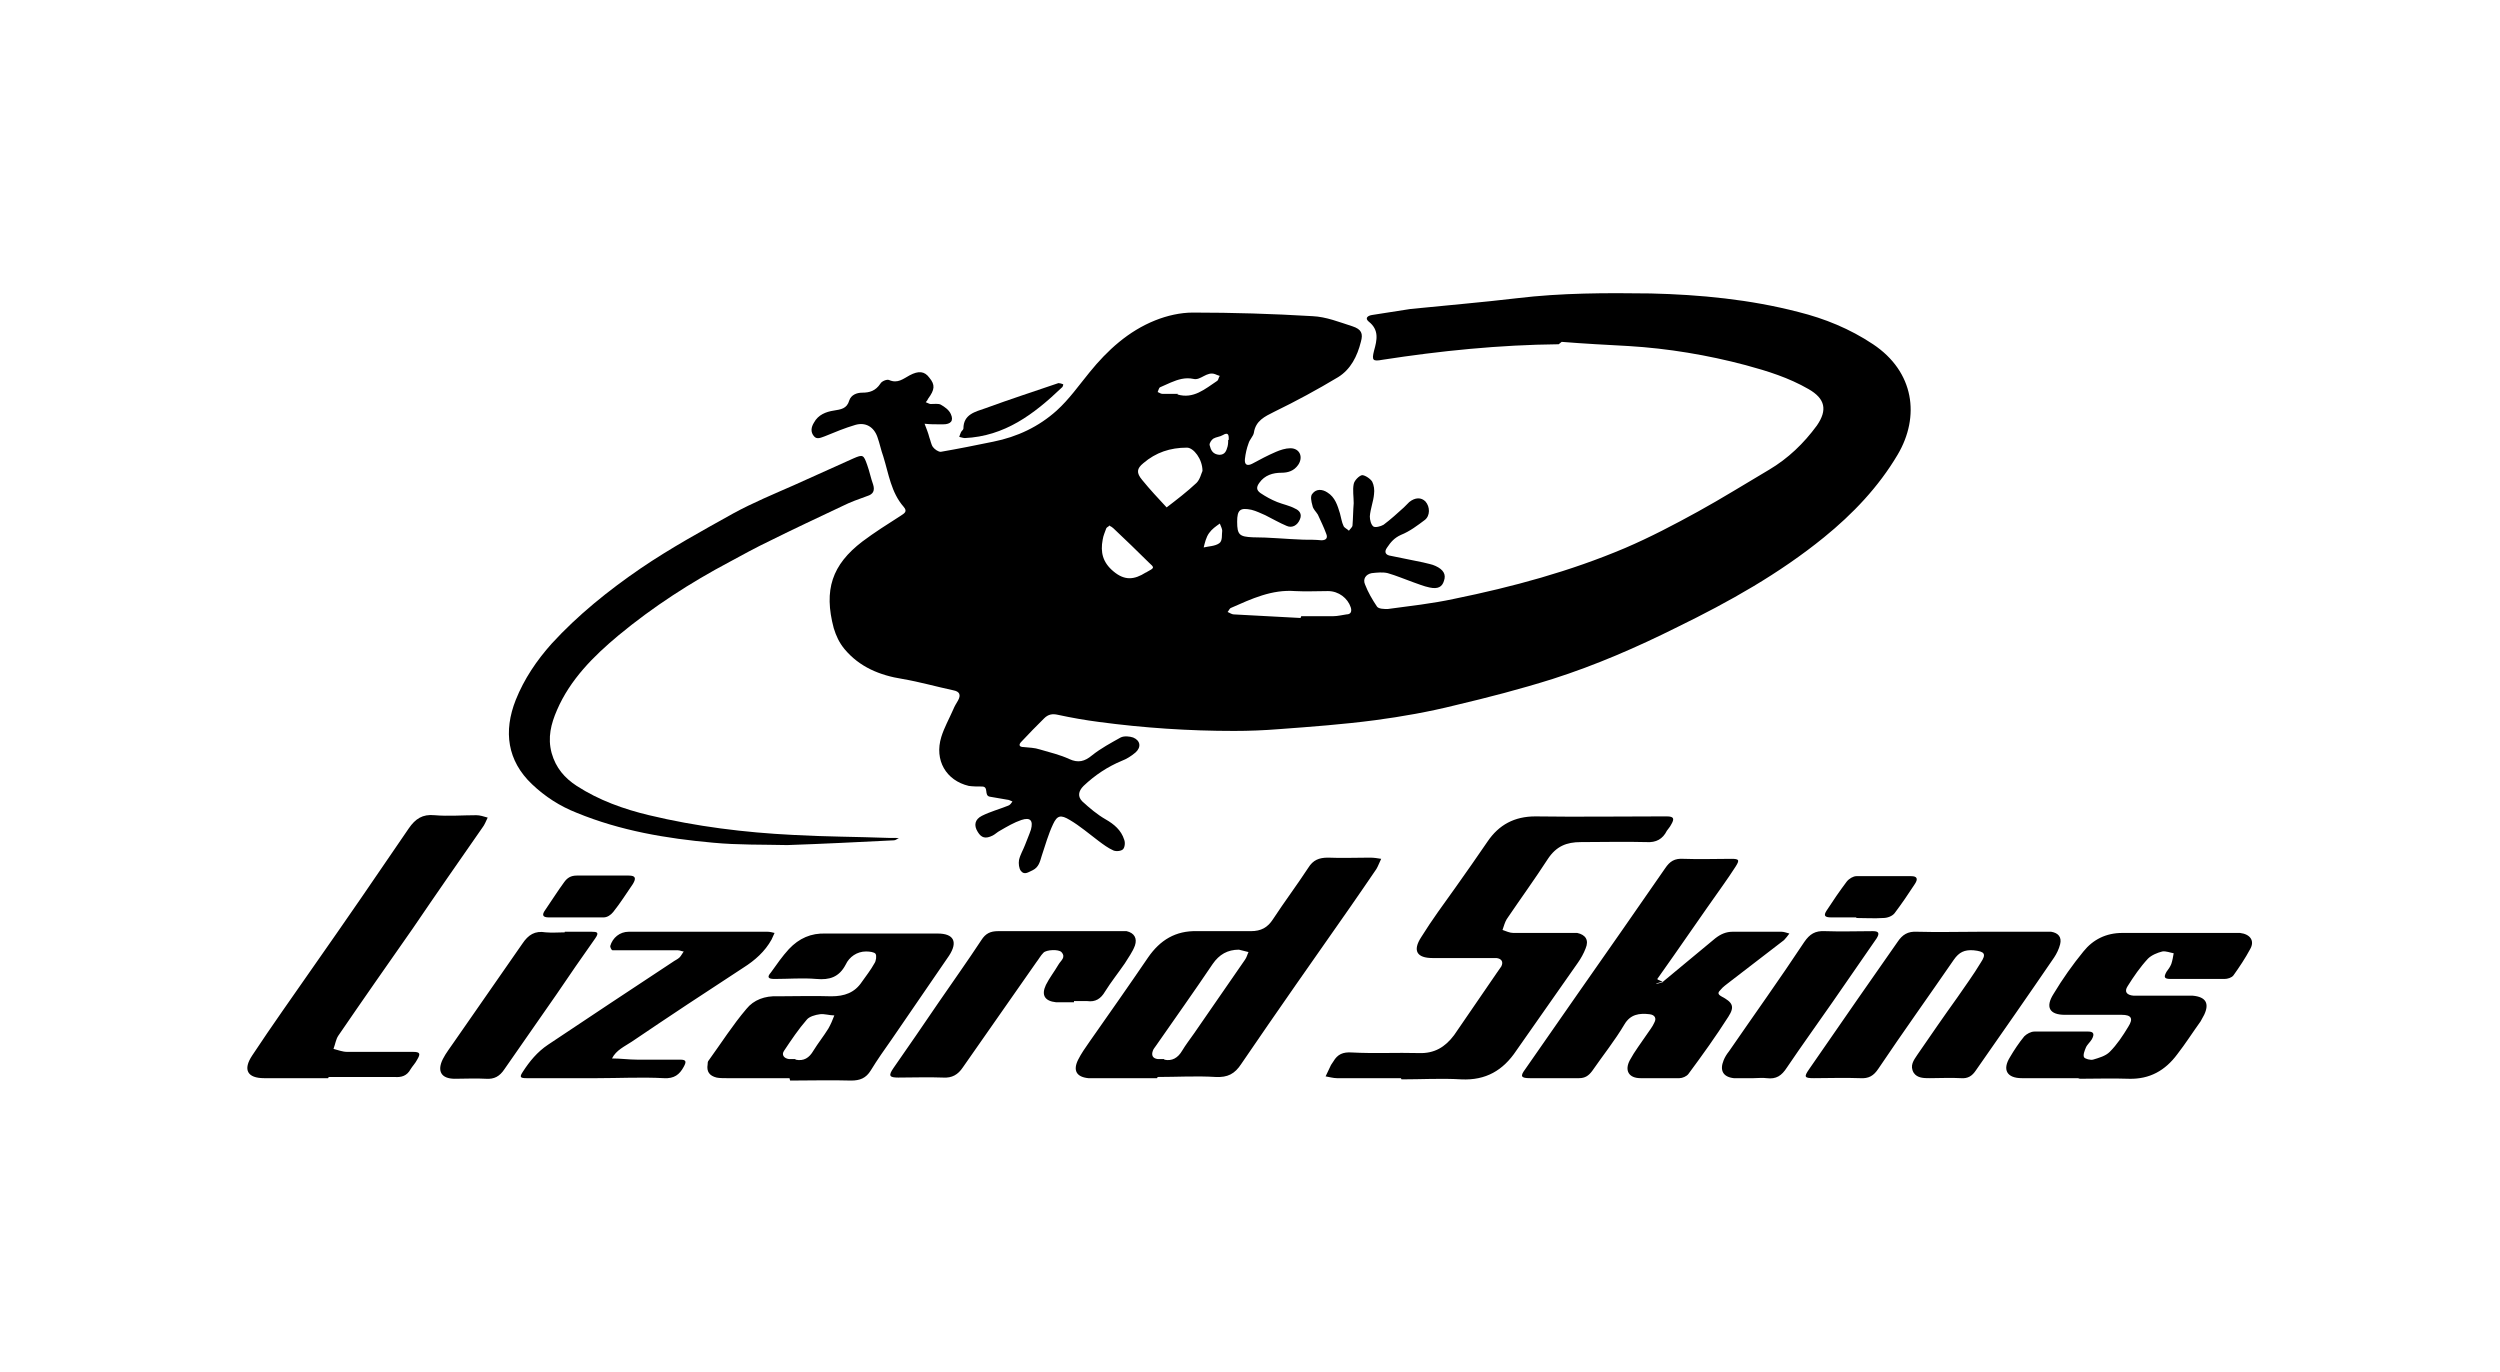 <svg id="Layer_1" data-name="Layer 1" xmlns="http://www.w3.org/2000/svg" version="1.1" viewBox="0 0 418.3 229.6" width="418.3" height="229.6"><defs><style>.cls-1{fill:#000;stroke-width:0}</style></defs><path class="cls-1" d="M260.8 57.6c-9.9.1-19.8 1.1-29.5 2.6-1.6.3-1.8.1-1.4-1.5.5-1.8.9-3.5-.9-4.9-.7-.6-.1-1 .6-1.1 2.1-.3 4.3-.7 6.4-1 5.9-.6 11.9-1.1 17.8-1.8 7.5-.9 14.9-.9 22.4-.8 8.3.2 16.6 1 24.7 3.1 4.4 1.1 8.6 2.8 12.5 5.4 6.9 4.6 7.9 12.1 4.1 18.5-3.2 5.4-7.5 9.9-12.3 13.8-7.5 6.1-15.9 10.8-24.5 15-6.8 3.4-13.7 6.4-20.9 8.7-5.4 1.7-10.8 3.1-16.3 4.4-4.4 1.1-8.9 1.9-13.4 2.5-5.3.7-10.7 1.1-16.1 1.5-2.5.2-5 .3-7.5.3-7.6 0-15.1-.5-22.6-1.5-2.3-.3-4.6-.7-6.9-1.2-.9-.2-1.6-.1-2.3.6-1.3 1.3-2.6 2.6-3.8 3.9-.5.5-.4.9.4.9.9.1 1.8.1 2.7.4 1.7.5 3.4.9 4.9 1.6 1.5.7 2.6.4 3.8-.6 1.5-1.2 3.2-2.1 4.8-3 .6-.3 1.5-.2 2.1 0 1.2.5 1.4 1.6.4 2.5-.7.6-1.5 1.1-2.3 1.4-2.4 1-4.5 2.4-6.4 4.2-.9.9-1 1.8-.2 2.6 1.2 1.1 2.5 2.2 3.9 3 1.4.8 2.6 1.8 3.1 3.4.2.5.1 1.3-.2 1.6-.3.3-1.1.4-1.6.2-.9-.4-1.7-1-2.5-1.6-1.6-1.2-3.1-2.5-4.8-3.5-1.5-.9-2.1-.8-2.8.7-.8 1.7-1.3 3.5-1.9 5.3-.3 1-.5 1.9-1.5 2.4-.7.3-1.4.9-2 .1-.3-.4-.4-1.2-.3-1.8.2-.9.7-1.7 1-2.5.3-.8.7-1.7 1-2.6.4-1.5-.1-2.1-1.6-1.6-1.2.4-2.4 1.1-3.6 1.8-.4.2-.8.6-1.2.8-1.2.6-1.9.4-2.5-.6-.7-1.1-.5-2.1.7-2.7 1.4-.7 2.9-1.1 4.4-1.7.3-.1.5-.4.7-.7-.3-.1-.6-.3-.9-.3-1-.2-1.9-.3-2.9-.5s-.1-1.7-1.3-1.7c-.7 0-1.5 0-2.2-.1-3.8-.9-5.8-4.3-4.6-8.2.5-1.6 1.3-3 2-4.6.2-.5.5-1 .8-1.5.5-.9.3-1.5-.8-1.7-2.8-.6-5.6-1.4-8.5-1.9-3.8-.6-7.2-2-9.7-5-.9-1.1-1.4-2.2-1.8-3.5-1.7-6.4-.3-10.6 4.8-14.5 2-1.5 4.2-2.9 6.4-4.3.6-.4 1.2-.7.5-1.5-2.1-2.4-2.5-5.5-3.4-8.4-.4-1.1-.6-2.2-1-3.3-.6-1.7-2-2.5-3.7-2-1.7.5-3.4 1.2-5.1 1.9-.6.2-1.3.6-1.8 0-.6-.7-.5-1.5 0-2.3.7-1.3 2-1.8 3.3-2 1.2-.2 2.2-.3 2.6-1.7.3-.9 1.2-1.3 2.2-1.3 1.2 0 2.2-.3 3-1.5.2-.4 1.1-.8 1.5-.6 1.4.6 2.3-.2 3.4-.8 1.5-.8 2.5-.7 3.3.4 1 1.2.9 2-.2 3.5-.1.2-.2.4-.4.6.3.1.6.3.8.3.6 0 1.3-.1 1.7.1.7.4 1.4.9 1.7 1.6.5 1.1 0 1.7-1.3 1.7h-.5c-.9 0-1.7 0-2.6-.1.3.8.6 1.5.8 2.3.2.5.3 1.2.6 1.6.3.4.9.8 1.3.8 2.9-.5 5.9-1.1 8.8-1.7 4-.8 7.6-2.5 10.6-5.2 2.1-1.9 3.7-4.2 5.5-6.4 3-3.7 6.5-6.9 11-8.7 2-.8 4.2-1.3 6.3-1.3 6.7 0 13.3.2 20 .6 2.3.1 4.5 1 6.7 1.7 1.5.5 1.8 1.2 1.4 2.6-.6 2.4-1.7 4.6-3.8 5.9-3.5 2.1-7 4-10.7 5.8-1.6.8-3.1 1.5-3.4 3.5-.1.6-.7 1.1-.9 1.8-.3.8-.5 1.7-.6 2.6-.1 1 .4 1.2 1.2.8 1.3-.7 2.6-1.4 4-2 .7-.3 1.6-.6 2.4-.6 1.6 0 2.2 1.5 1.3 2.8-.7 1-1.7 1.3-2.8 1.3-1.4 0-2.8.4-3.7 1.7-.5.7-.5 1.2.2 1.7.9.6 1.8 1.1 2.8 1.5 1 .4 2.1.6 3 1.1.7.3 1.2.9.8 1.8-.4 1-1.3 1.5-2.2 1.1-1.2-.5-2.4-1.2-3.6-1.8-.7-.3-1.5-.7-2.3-.9-1.9-.4-2.4 0-2.4 2 0 2.2.4 2.5 2.6 2.6 2.8 0 5.6.3 8.5.4 1 0 2 0 3 .1.8 0 1.1-.4.8-1.1-.4-1.1-.9-2.1-1.4-3.2-.3-.5-.8-.9-.9-1.5-.2-.7-.4-1.6 0-2 .6-.8 1.6-.8 2.5-.2 1.3.8 1.7 2.2 2.1 3.5.2.7.3 1.5.6 2.1.1.3.6.5.9.8.2-.3.6-.6.6-.9.1-1.2.1-2.5.2-3.7 0-1.1-.2-2.2 0-3.2.1-.6.9-1.4 1.4-1.5.5 0 1.4.6 1.7 1.1.3.6.4 1.4.3 2.1-.1 1.2-.6 2.4-.7 3.7 0 .6.2 1.4.6 1.7.3.2 1.2 0 1.7-.3 1.2-.9 2.3-1.9 3.4-2.9l.9-.9c1-.8 2-.8 2.7-.1.8.9.8 2.4-.1 3.1-1.2.9-2.5 1.9-4 2.5-1.1.5-1.7 1.2-2.3 2.1-.6.8-.2 1.3.6 1.4 1.8.4 3.6.7 5.4 1.1.7.2 1.5.3 2.1.6 1.3.6 1.8 1.4 1.4 2.5-.3 1-1 1.4-2.4 1.1-1-.2-1.9-.6-2.8-.9-1.4-.5-2.8-1.1-4.2-1.5-.8-.2-1.8-.1-2.7 0-1 .2-1.5 1-1.1 1.9.5 1.3 1.2 2.5 2 3.7.3.4 1.2.4 1.8.4 3.7-.5 7.4-.9 11.1-1.7 9.8-2 19.4-4.6 28.6-8.5 4.2-1.8 8.2-3.9 12.2-6.1 4-2.2 8-4.7 11.9-7 3.2-1.9 5.8-4.4 8-7.4 1.8-2.6 1.4-4.5-1.4-6.1-3.3-1.9-6.8-3-10.5-4-6.4-1.7-13-2.8-19.6-3.2-3.7-.2-7.5-.4-11.2-.7zm-59.6 21.2c0-2-1.5-3.9-2.6-3.9-2.8 0-5.2.8-7.3 2.6-1.1.9-1.2 1.6-.2 2.8 1.3 1.6 2.7 3.1 4.1 4.6 1.7-1.3 3.4-2.6 5-4.1.6-.6.8-1.6 1-2zm16.5 24.4v-.1h5.4c.7 0 1.5-.2 2.2-.3.8 0 .9-.6.7-1.2-.5-1.5-2-2.7-3.8-2.7-1.8 0-3.7.1-5.5 0-3.9-.3-7.3 1.3-10.7 2.8-.3.1-.4.5-.6.7.3.1.7.4 1 .4 3.7.2 7.4.4 11.2.6zm-32-15.3c-.2.2-.5.3-.6.5-.2.6-.5 1.2-.6 1.9-.4 2.1 0 3.8 1.8 5.3 1.9 1.6 3.5 1.4 5.4.2 0 0 .1 0 .2-.1 1.3-.7 1.3-.7.3-1.6-1.9-1.9-3.9-3.8-5.9-5.7-.2-.2-.4-.3-.6-.4zM197 66c2.7.8 4.6-.9 6.7-2.3.2-.2.2-.6.4-.8-.3-.1-.6-.2-.8-.3-1.4-.5-2.4 1.1-3.6.8-1.4-.3-2.6.1-3.8.6-.6.3-1.2.5-1.8.8-.2.1-.3.6-.4.8.3.1.5.3.8.3h2.6zm8.6 7.6c0-.7 0-1.4-1-.8-.5.3-1.1.3-1.6.6-.3.2-.7.8-.6 1.1.2.8.5 1.5 1.6 1.6 1 0 1.2-.7 1.4-1.4.1-.4.1-.8.1-1.1zm-1.1 15.2c0-.3-.2-.7-.4-1.2-.7.5-1.3.9-1.8 1.6-.5.7-.7 1.6-.9 2.4.8-.2 1.9-.2 2.6-.7.6-.4.4-1.5.5-2.1zM234.4 180.4h-10.7c-.6 0-1.3-.2-1.9-.3.3-.6.6-1.3.9-1.9.1-.2.3-.4.4-.6.7-1.2 1.6-1.6 3.1-1.5 3.7.2 7.5 0 11.2.1 2.6.1 4.4-1 5.9-3l7.2-10.5c.2-.3.5-.7.7-1 .4-.8 0-1.3-.8-1.4h-10.7c-2.6 0-3.4-1.2-1.9-3.5 1.8-2.9 3.8-5.6 5.8-8.4 1.8-2.5 3.5-5 5.3-7.6 1.9-2.8 4.5-4.2 8-4.2 7 .1 14 0 21 0h1c1.2 0 1.3.4.7 1.4-.2.4-.5.7-.7 1-.7 1.4-1.8 2-3.4 1.9-3.7-.1-7.3 0-11 0-2.4 0-4.1.7-5.5 2.8-2.2 3.4-4.6 6.7-6.9 10.1-.3.5-.5 1.2-.7 1.8.6.2 1.2.5 1.8.5h10.7c1.4.3 2 1.2 1.4 2.6-.3.8-.8 1.7-1.3 2.4-3.4 4.9-6.9 9.8-10.3 14.7-2.2 3.3-5.1 5-9.2 4.8-3.3-.2-6.7 0-10 0zM193.6 180.4h-11.5c-2-.2-2.6-1.3-1.7-3.1.5-1 1.2-2 1.9-3 3.3-4.7 6.6-9.4 9.8-14.1 2-2.9 4.6-4.5 8.2-4.4h9c1.7 0 2.8-.6 3.7-2 1.9-2.9 4-5.7 5.9-8.6.8-1.3 1.8-1.7 3.3-1.7 2.3.1 4.7 0 7 0 .7 0 1.3.1 1.9.2-.3.6-.5 1.2-.8 1.7-1.4 2.1-2.9 4.2-4.4 6.4-6.1 8.7-12.2 17.4-18.2 26.2-1.1 1.7-2.3 2.3-4.3 2.2-3.2-.2-6.5 0-9.7 0zm1.2-3.1c1.3.3 2.3-.3 3-1.5.6-1 1.3-1.9 2-2.9 2.8-4.1 5.7-8.2 8.5-12.3.3-.4.4-.9.6-1.3-.5-.1-1.1-.3-1.6-.4-1.9 0-3.3.8-4.4 2.4-3.1 4.6-6.3 9.1-9.5 13.7-.2.3-.4.5-.5.8-.3.8 0 1.3.8 1.4h1.1zM278.2 164.3c2.9-2.4 5.9-4.9 8.8-7.3.9-.7 1.8-1.1 2.9-1.1h8.2c.4 0 .9.2 1.3.3-.3.4-.6.8-.9 1.1-3 2.3-6.1 4.7-9.1 7-.5.4-1.1.8-1.5 1.3-.4.4-.6.7.1 1.1 1.9 1 2.3 1.7 1.2 3.4-2.1 3.3-4.4 6.5-6.7 9.6-.3.4-1 .7-1.5.7h-6.5c-2 0-2.7-1.3-1.8-3 .8-1.5 1.9-2.9 2.9-4.4.4-.6.9-1.2 1.2-1.9.4-.7.1-1.3-.8-1.4-1.7-.2-3.2 0-4.2 1.7-1.6 2.7-3.6 5.2-5.4 7.8-.6.8-1.2 1.2-2.2 1.2H256c-1.5 0-1.7-.3-.8-1.5 2.9-4.2 5.8-8.3 8.7-12.5 4.9-7 9.8-14 14.7-21.1.8-1.2 1.6-1.7 3.1-1.6 2.7.1 5.3 0 8 0 1.3 0 1.4.2.7 1.3s-1.4 2.1-2.1 3.1c-3.7 5.2-7.3 10.5-11 15.7 0 .3-.1.5-.2.8.4 0 .8-.2 1.2-.3z"/><path class="cls-1" d="M131.8 141.4c-4.2-.1-8.3 0-12.5-.4-7.8-.7-15.5-2-22.8-5-2.8-1.1-5.3-2.7-7.5-4.8-4.1-3.9-4.8-8.8-2.7-14.1 1.4-3.5 3.5-6.6 6-9.4 4.4-4.8 9.5-8.9 14.9-12.6 5-3.4 10.3-6.3 15.5-9.2 3.3-1.8 6.7-3.2 10.1-4.7 3.3-1.5 6.7-3 10-4.5 1.6-.7 1.7-.6 2.3 1.1.4 1.1.6 2.2 1 3.3.3 1 0 1.6-1 1.9-1.4.5-2.8 1-4.2 1.7-4 1.9-8.1 3.8-12.1 5.8-2.3 1.1-4.5 2.3-6.7 3.5-6.6 3.5-12.8 7.5-18.6 12.3-4.2 3.5-8.1 7.4-10.3 12.5-1 2.3-1.6 4.6-.9 7.2.7 2.5 2.2 4.2 4.2 5.5 3.7 2.4 7.9 3.9 12.1 4.9 7.9 1.9 16 2.9 24.1 3.3 5.3.3 10.6.3 16 .5h1c.2 0 .5 0 .7.1-.3 0-.5.3-.8.3-6 .3-12 .6-17.9.8v-.2zM54.9 180.4H44.2c-2.8 0-3.6-1.4-2-3.8 3.3-5 6.8-9.9 10.2-14.8 5.4-7.7 10.7-15.4 16-23.2 1.1-1.6 2.3-2.4 4.3-2.2 2.3.2 4.7 0 7 0 .6 0 1.2.2 1.9.4-.3.6-.5 1.2-.9 1.7-3.9 5.6-7.8 11.2-11.6 16.8-4.2 6-8.4 12-12.5 18-.4.6-.5 1.4-.8 2.2.8.2 1.5.5 2.3.5h11c1.2 0 1.3.3.7 1.3-.3.6-.8 1.1-1.1 1.6-.6 1.1-1.5 1.4-2.7 1.3H55zM331.3 155.9H343.2c1.2.2 1.8.9 1.5 2.1-.2.8-.6 1.6-1 2.2-4.3 6.3-8.7 12.6-13.1 18.9-.6.9-1.3 1.4-2.5 1.3-1.7-.1-3.5 0-5.2 0-1 0-2.1 0-2.7-.9-.7-1.2 0-2.1.6-3 2.2-3.2 4.4-6.4 6.7-9.6 1.3-1.9 2.7-3.8 3.9-5.8 1-1.5.7-1.9-1.2-2.1-1.5-.1-2.4.3-3.3 1.6-4.2 6.1-8.5 12.1-12.6 18.2-.8 1.2-1.6 1.7-3.1 1.6-2.6-.1-5.2 0-7.7 0-1.6 0-1.7-.2-.8-1.5l8.1-11.7c2.2-3.2 4.5-6.4 6.7-9.6.8-1.2 1.7-1.8 3.3-1.7 3.5.1 7 0 10.5 0zM132.1 180.4h-10.5c-.6 0-1.2 0-1.7-.1-1.2-.3-1.7-1-1.5-2.2 0-.2 0-.5.2-.7 2.1-2.9 4-5.9 6.3-8.6 1.2-1.5 3.1-2.2 5.2-2.1 3 0 6-.1 9 0 2.2 0 3.9-.6 5.1-2.4.7-1 1.5-2 2.1-3.1.3-.4.4-1.3.2-1.6-.2-.3-1-.4-1.6-.4-1.5 0-2.8.9-3.4 2.2-1.1 2.1-2.7 2.6-4.9 2.4-2.3-.2-4.7 0-7 0-1.1 0-1.3-.3-.6-1.1 1-1.4 1.9-2.7 3-3.9 1.7-1.8 3.7-2.7 6.2-2.6h18.7c2.7 0 3.4 1.4 1.9 3.7-3.2 4.7-6.4 9.3-9.6 14-1.2 1.7-2.4 3.4-3.5 5.2-.8 1.3-1.8 1.7-3.3 1.7-3.4-.1-6.8 0-10.2 0zm1-3.1c1.4.3 2.3-.3 3-1.5.8-1.3 1.7-2.4 2.5-3.7.4-.7.7-1.4 1-2.2-.8 0-1.7-.3-2.4-.2-.8.1-1.8.4-2.2.9-1.4 1.6-2.6 3.4-3.8 5.2-.5.7 0 1.3.8 1.4h1.1zM348 180.4h-9.7c-2.5 0-3.3-1.4-2-3.5.7-1.2 1.5-2.4 2.4-3.5.4-.4 1.1-.8 1.7-.8h9c.9 0 1.1.4.6 1.3-.3.5-.8.9-1 1.4-.2.5-.5 1.2-.3 1.6.2.3 1.1.5 1.5.4 1-.3 2.1-.6 2.8-1.3 1.2-1.2 2.2-2.7 3.1-4.2.9-1.4.5-2-1.1-2h-9.5c-2.6 0-3.3-1.3-1.9-3.5 1.5-2.5 3.2-4.9 5-7.1 1.6-2 3.8-3.1 6.5-3.1h19.7c1.7.2 2.5 1.3 1.7 2.7-.8 1.5-1.8 3-2.8 4.4-.3.4-1 .6-1.5.6h-9c-1.1 0-1.2-.3-.7-1.2.3-.4.6-.8.8-1.3.2-.6.3-1.2.4-1.8-.6-.1-1.3-.4-1.9-.3-.8.2-1.8.6-2.4 1.2-1.3 1.4-2.4 3-3.4 4.6-.6.9-.2 1.5 1 1.6H366.9c2.2.2 2.8 1.3 1.9 3.2-.2.4-.4.7-.6 1.1-1.3 1.8-2.5 3.7-3.9 5.5-2 2.7-4.6 4.2-8.1 4.1-2.8-.1-5.7 0-8.5 0zM99.8 180.4H88.1c-1.1 0-1.2-.2-.6-1.1 1.1-1.7 2.4-3.3 4.2-4.5 6.9-4.6 13.8-9.2 20.8-13.8.4-.3.9-.5 1.2-.8.3-.3.4-.6.7-1-.3 0-.6-.2-1-.2H102.5c-.2 0-.4-.5-.4-.7.4-1.4 1.6-2.4 3.1-2.4h23.2c.4 0 .8.1 1.2.2-.2.4-.3.7-.5 1.1-1.1 2-2.8 3.5-4.7 4.7-6.3 4.1-12.5 8.2-18.7 12.4-1.2.8-2.6 1.4-3.3 2.8 1.4 0 2.8.2 4.2.2h7.2c1 0 1.1.3.6 1.2-.7 1.3-1.6 2-3.3 1.9-3.7-.2-7.5 0-11.2 0zM179.7 167.7h-3c-1.9-.2-2.5-1.2-1.7-2.9.6-1.2 1.4-2.2 2.1-3.4.4-.7 1.3-1.2.5-2.1-.5-.5-2.5-.4-3 .1s-.8 1.1-1.2 1.6c-4.1 5.9-8.2 11.7-12.3 17.6-.8 1.2-1.8 1.8-3.3 1.7-2.5-.1-5 0-7.5 0-1.5 0-1.7-.3-.8-1.6 2.5-3.6 5-7.2 7.5-10.9 2.4-3.5 4.9-7 7.2-10.5.7-1.1 1.5-1.5 2.8-1.5h21.5c1.3.3 1.8 1.2 1.4 2.4-.4 1.1-1.1 2-1.7 3-1.1 1.6-2.3 3.1-3.3 4.7-.7 1.2-1.6 1.8-3 1.6h-2.2zM94.5 155.9H99c.9 0 1.3.1.6 1.1-2.2 3.1-4.4 6.3-6.5 9.4-2.9 4.2-5.8 8.3-8.7 12.5-.8 1.2-1.7 1.7-3.1 1.6-1.7-.1-3.5 0-5.2 0-2.3 0-3-1.3-2-3.3.5-1 1.3-2 1.9-2.9 3.8-5.5 7.6-10.9 11.4-16.4 1-1.5 2.1-2.2 3.9-1.9 1.1.1 2.2 0 3.2 0zM293.3 180.4h-3.2c-1.8-.2-2.4-1.3-1.7-3 .2-.5.5-1 .9-1.5 4.2-6.1 8.5-12.1 12.6-18.3.9-1.3 1.8-1.9 3.5-1.8 2.7.1 5.3 0 8 0 1 0 1.1.4.6 1.2-2.5 3.6-4.9 7.1-7.4 10.7-2.5 3.6-5.1 7.2-7.6 10.9-.9 1.4-1.8 2-3.4 1.8-.7-.1-1.5 0-2.2 0zM101 146.5h4.2c1.1 0 1.3.4.7 1.4-1.1 1.6-2.1 3.2-3.3 4.7-.4.5-1 .9-1.6.9h-9.2c-1.1 0-1.1-.5-.6-1.2 1.1-1.6 2.1-3.2 3.2-4.7.5-.7 1.1-1.1 2.1-1.1h4.5zM310.6 153.5h-4.2c-1.1 0-1.3-.3-.8-1.1 1.1-1.7 2.2-3.3 3.4-4.9.4-.5 1.1-.9 1.6-.9h9.2c.9 0 1.2.4.6 1.3-1.1 1.7-2.2 3.3-3.4 4.9-.4.5-1.2.8-1.9.8-1.5.1-3 0-4.5 0zM161.5 73.3c-.3 0-.6-.1-1-.2.1-.3.2-.6.3-.8.1-.2.4-.4.4-.6 0-2.4 2-2.8 3.7-3.4 4.1-1.5 8.1-2.8 12.2-4.2.2 0 .6.1.8.2 0 .2-.1.5-.3.6-4.6 4.4-9.5 8.1-16.2 8.4zM278.2 164.3c-.4 0-.8.2-1.2.3 0-.3.1-.5.2-.8.3.2.7.3 1 .5z"/></svg>